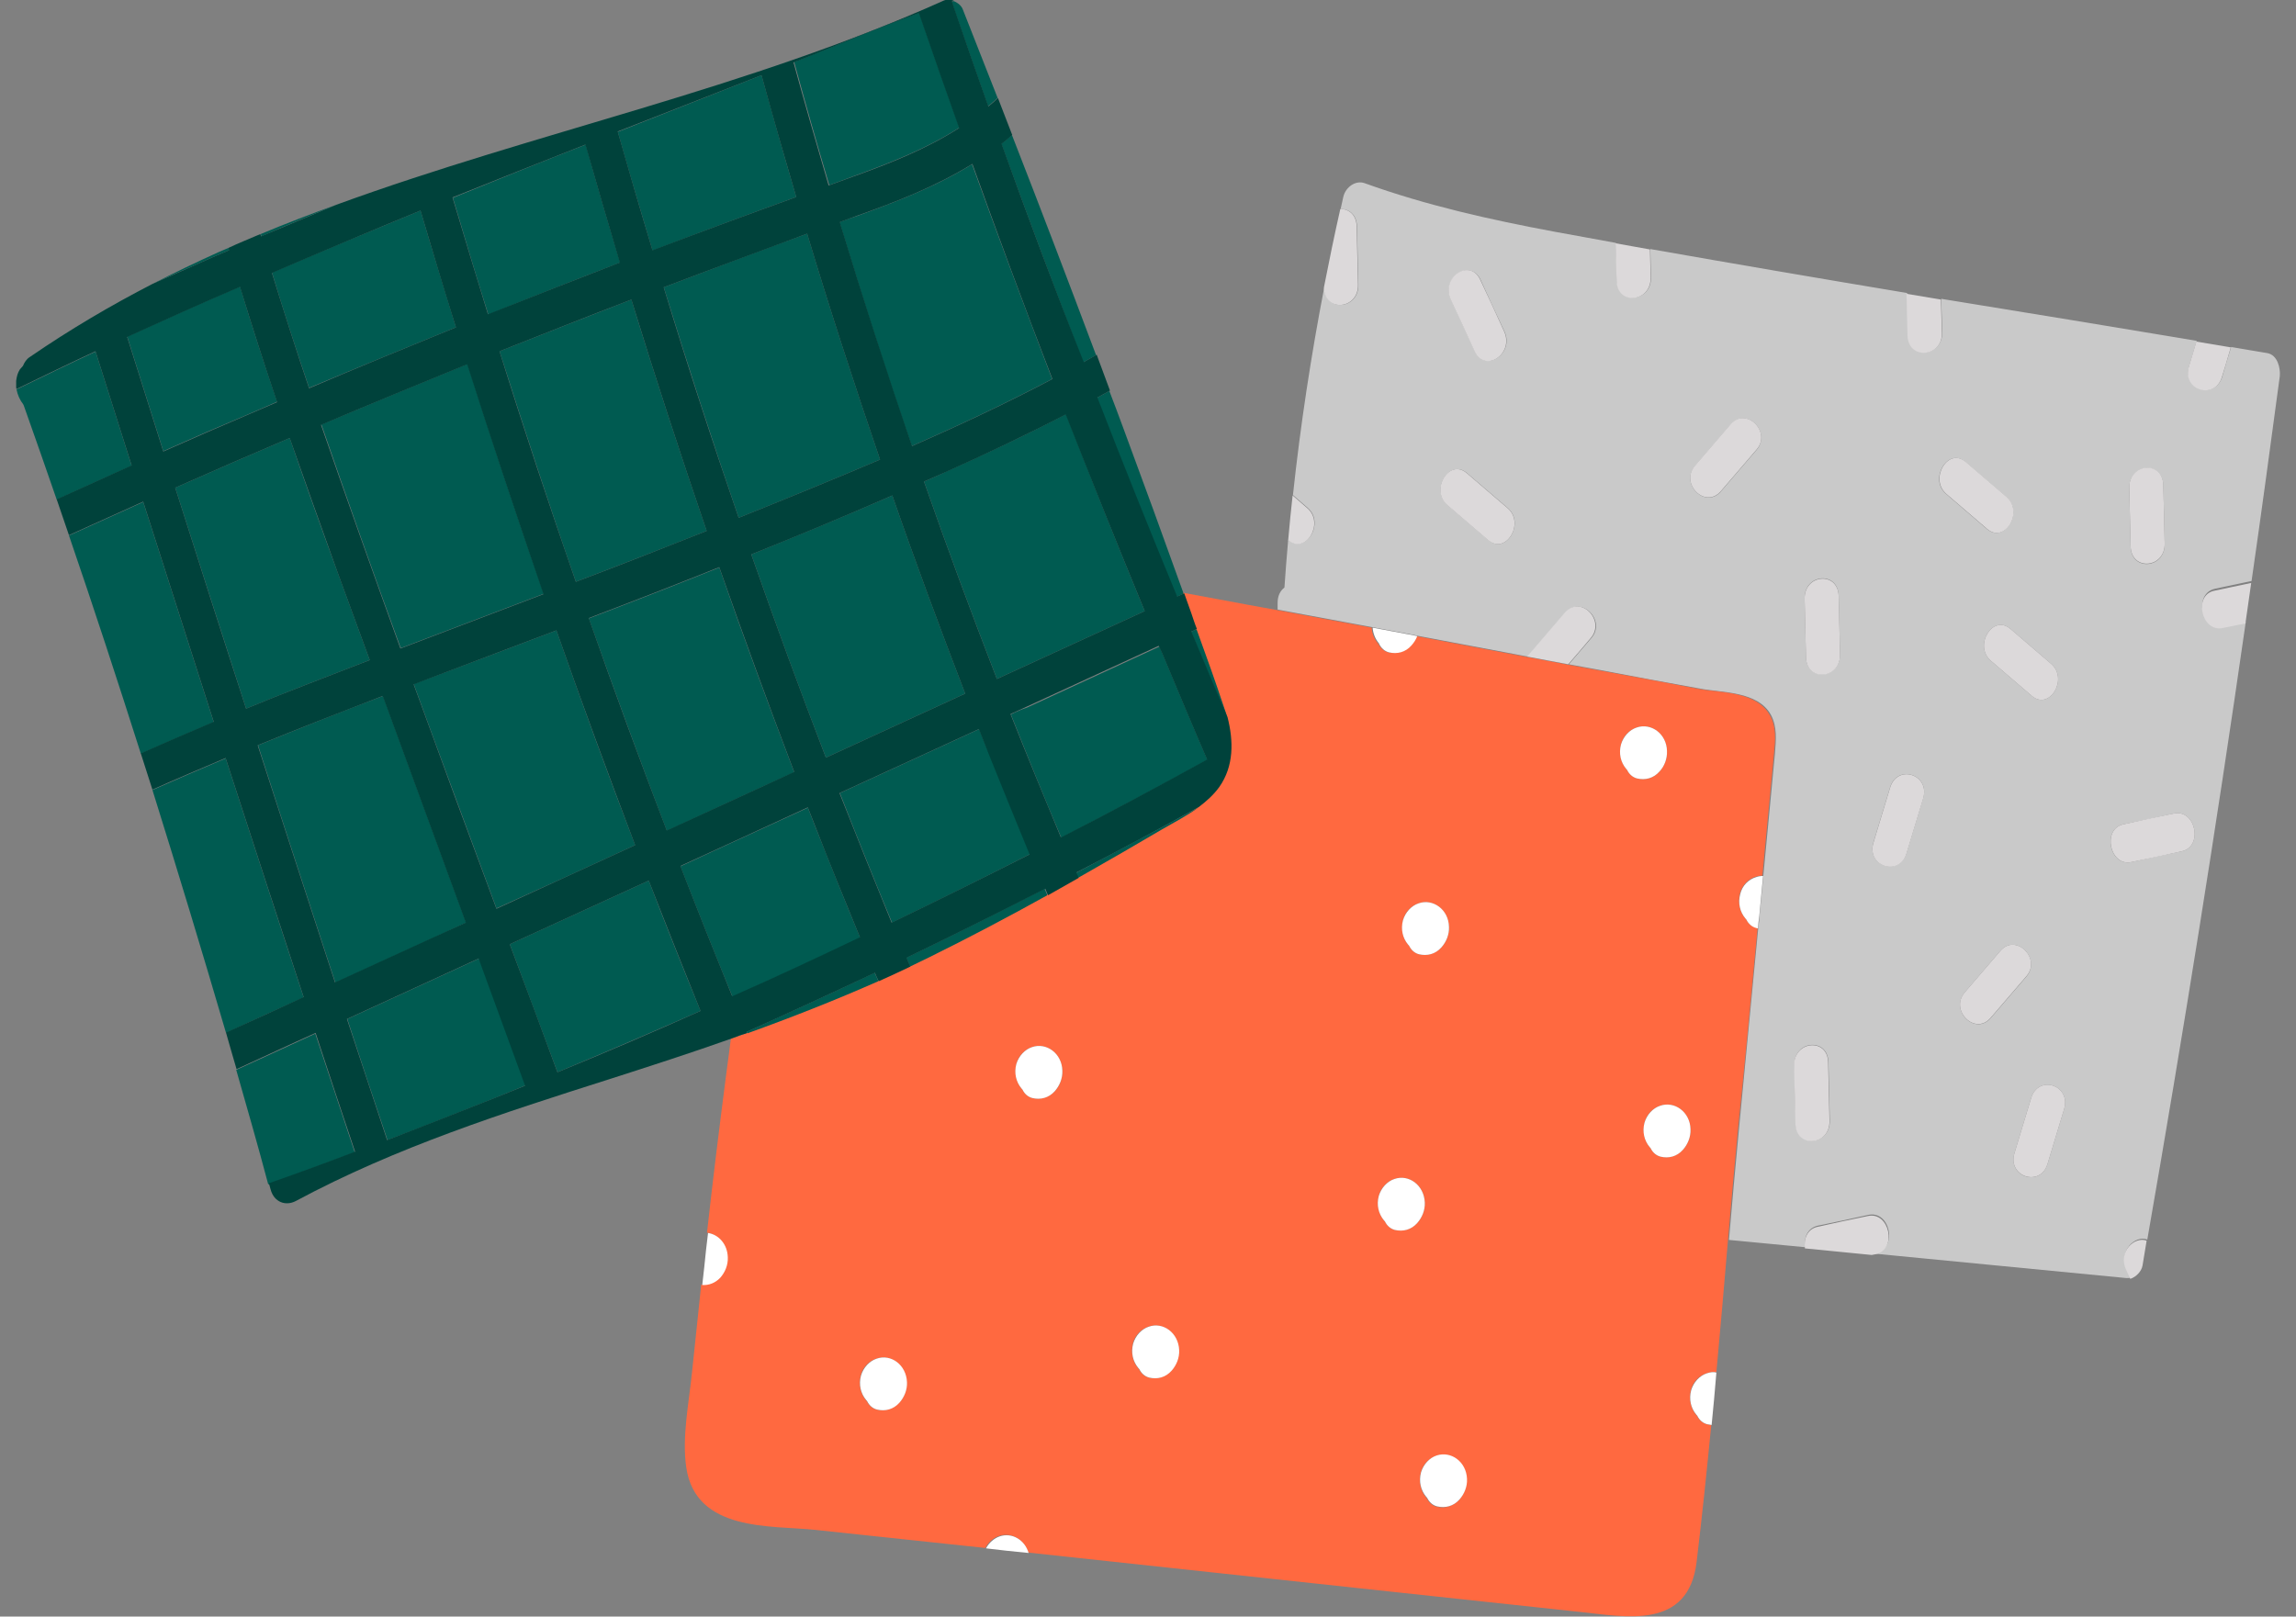 <svg width="71" height="50" viewBox="0 0 71 50" fill="none" xmlns="http://www.w3.org/2000/svg">
<rect x="0" y="0" width="71" height="50" fill="#808080" stroke="none"/>
<g clip-path="url(#clip0_9_195)">
<path d="M70.121 10.923C69.742 10.863 69.362 10.792 68.994 10.732C68.899 11.042 68.804 11.352 68.72 11.65C68.499 12.378 67.477 12.056 67.698 11.316C67.772 11.054 67.856 10.804 67.93 10.541C65.296 10.1 62.663 9.671 60.029 9.242C60.039 9.587 60.05 9.933 60.061 10.267C60.082 11.042 59.028 11.138 59.007 10.363C58.997 9.933 58.986 9.492 58.975 9.063C56.321 8.621 53.677 8.168 51.033 7.703C51.043 7.989 51.043 8.288 51.054 8.574C51.075 9.349 50.021 9.444 50 8.669C49.99 8.288 49.979 7.894 49.969 7.513C49.337 7.393 48.705 7.286 48.073 7.167C46.092 6.797 44.112 6.356 42.194 5.664C41.921 5.569 41.615 5.783 41.541 6.082C41.51 6.213 41.489 6.332 41.457 6.463C41.71 6.463 41.952 6.63 41.963 7C41.973 7.596 41.994 8.204 42.005 8.8C42.026 9.575 40.972 9.671 40.951 8.896C40.951 8.896 40.951 8.896 40.951 8.884C40.541 11.006 40.214 13.153 39.982 15.311C40.13 15.442 40.288 15.574 40.435 15.705C40.983 16.17 40.383 17.16 39.835 16.695C39.793 17.183 39.751 17.684 39.719 18.173C39.593 18.268 39.508 18.424 39.508 18.65C39.508 18.722 39.508 18.781 39.508 18.853C40.488 19.032 41.478 19.223 42.458 19.401C42.879 19.485 43.311 19.556 43.733 19.64C43.764 19.652 43.806 19.652 43.838 19.664C44.975 19.878 46.113 20.093 47.251 20.308C47.272 20.284 47.282 20.26 47.304 20.236C47.672 19.807 48.041 19.378 48.41 18.948C48.884 18.4 49.684 19.187 49.21 19.735C48.978 20.009 48.747 20.272 48.515 20.546C48.863 20.606 49.21 20.677 49.558 20.737C50.559 20.928 51.57 21.119 52.571 21.297C53.245 21.429 54.351 21.369 54.762 22.108C54.962 22.478 54.92 22.895 54.888 23.301C54.836 23.814 54.793 24.326 54.741 24.851C54.667 25.59 54.604 26.33 54.53 27.069C54.488 27.474 54.456 27.892 54.414 28.297C54.404 28.428 54.393 28.559 54.372 28.691C54.172 30.777 53.972 32.864 53.772 34.951C53.666 36.084 53.561 37.217 53.466 38.35C54.256 38.421 55.046 38.505 55.826 38.576C55.773 38.29 55.889 37.98 56.216 37.908C56.732 37.801 57.258 37.694 57.775 37.575C58.449 37.431 58.691 38.6 58.017 38.743C57.975 38.755 57.933 38.755 57.891 38.767C60.514 39.017 63.137 39.28 65.76 39.53C65.802 39.53 65.844 39.53 65.897 39.518C65.854 39.423 65.802 39.316 65.76 39.22C65.517 38.684 66.023 38.195 66.402 38.338C67.508 31.994 68.53 25.626 69.447 19.234C69.215 19.282 68.983 19.33 68.741 19.378C68.067 19.521 67.824 18.352 68.499 18.209C68.878 18.125 69.246 18.054 69.626 17.97C69.931 15.86 70.216 13.737 70.5 11.627C70.521 11.376 70.426 10.983 70.121 10.923ZM45.787 8.657C46.029 9.194 46.271 9.719 46.524 10.255C46.84 10.935 45.924 11.543 45.608 10.863C45.365 10.327 45.123 9.802 44.87 9.265C44.554 8.586 45.471 7.978 45.787 8.657ZM46.029 16.706C45.608 16.349 45.186 15.979 44.765 15.621C44.217 15.156 44.818 14.166 45.365 14.632C45.787 14.989 46.208 15.359 46.629 15.717C47.167 16.182 46.566 17.172 46.029 16.706ZM54.319 13.916C53.951 14.345 53.582 14.775 53.213 15.204C52.739 15.752 51.939 14.965 52.413 14.417C52.781 13.988 53.15 13.558 53.519 13.129C53.993 12.569 54.793 13.356 54.319 13.916ZM55.531 34.748C55.52 34.152 55.499 33.544 55.489 32.948C55.468 32.173 56.521 32.077 56.542 32.852C56.553 33.449 56.574 34.057 56.584 34.653C56.605 35.428 55.552 35.523 55.531 34.748ZM55.847 20.32C55.836 19.723 55.815 19.115 55.805 18.519C55.784 17.744 56.837 17.648 56.858 18.424C56.869 19.02 56.89 19.628 56.9 20.224C56.921 20.999 55.868 21.095 55.847 20.32ZM59.471 24.684C59.302 25.256 59.123 25.817 58.955 26.389C58.733 27.117 57.711 26.795 57.933 26.055C58.101 25.483 58.28 24.922 58.449 24.35C58.67 23.623 59.692 23.957 59.471 24.684ZM66.897 15.013C66.908 15.609 66.929 16.218 66.939 16.814C66.96 17.589 65.907 17.684 65.886 16.909C65.876 16.313 65.854 15.705 65.844 15.108C65.823 14.333 66.876 14.238 66.897 15.013ZM62.831 21.524C62.41 21.166 61.988 20.797 61.567 20.439C61.019 19.974 61.62 18.984 62.167 19.449C62.589 19.807 63.01 20.177 63.431 20.534C63.969 20.999 63.379 21.989 62.831 21.524ZM60.777 14.286C61.198 14.643 61.62 15.013 62.041 15.371C62.589 15.836 61.988 16.826 61.441 16.361C61.019 16.003 60.598 15.633 60.176 15.275C59.639 14.81 60.24 13.821 60.777 14.286ZM60.756 30.694C61.124 30.265 61.493 29.835 61.862 29.406C62.336 28.858 63.137 29.645 62.663 30.205C62.294 30.634 61.925 31.064 61.556 31.493C61.072 32.041 60.282 31.254 60.756 30.694ZM63.832 34.295C63.663 34.868 63.484 35.428 63.316 36.001C63.094 36.728 62.073 36.406 62.294 35.667C62.462 35.094 62.641 34.534 62.81 33.961C63.031 33.234 64.043 33.556 63.832 34.295ZM67.466 26.33C66.95 26.437 66.423 26.544 65.907 26.663C65.233 26.807 64.991 25.638 65.665 25.495C66.181 25.387 66.708 25.28 67.224 25.161C67.898 25.018 68.14 26.186 67.466 26.33Z" fill="#C9C9C9"/>
<path d="M54.351 28.703C54.33 28.703 54.319 28.703 54.298 28.691C54.161 28.655 54.056 28.559 53.993 28.428C53.982 28.416 53.972 28.404 53.961 28.392C53.793 28.19 53.74 27.904 53.803 27.641C53.866 27.379 54.067 27.188 54.288 27.117C54.361 27.093 54.435 27.081 54.498 27.081C54.572 26.341 54.635 25.602 54.709 24.863C54.762 24.35 54.804 23.837 54.857 23.313C54.899 22.907 54.941 22.478 54.73 22.12C54.319 21.381 53.213 21.429 52.539 21.309C51.538 21.119 50.527 20.928 49.526 20.749C49.179 20.689 48.831 20.618 48.483 20.558C48.062 20.475 47.641 20.403 47.219 20.32C46.082 20.105 44.944 19.89 43.806 19.676C43.764 19.783 43.701 19.878 43.627 19.962C43.438 20.165 43.185 20.236 42.932 20.177C42.795 20.141 42.69 20.045 42.626 19.914C42.616 19.902 42.605 19.89 42.595 19.878C42.489 19.747 42.426 19.58 42.416 19.413C41.436 19.234 40.446 19.044 39.466 18.865C39.182 18.817 38.897 18.757 38.613 18.71C37.949 18.59 37.285 18.459 36.622 18.34C36.601 18.34 36.58 18.328 36.559 18.328C36.559 18.34 36.569 18.352 36.569 18.364C36.643 18.567 36.717 18.781 36.79 18.984C36.843 19.139 36.906 19.306 36.959 19.461C37.254 20.272 37.559 21.095 37.823 21.918C37.854 22.013 37.875 22.096 37.907 22.192C38.107 22.931 38.118 23.706 37.654 24.35C37.475 24.601 37.264 24.803 37.022 24.97C36.664 25.233 36.264 25.435 35.895 25.65C35.094 26.115 34.294 26.58 33.483 27.045C33.419 27.081 33.356 27.117 33.293 27.152C32.977 27.331 32.661 27.51 32.345 27.689C31.134 28.357 29.922 29.013 28.69 29.609C28.489 29.704 28.289 29.8 28.1 29.895C27.773 30.05 27.447 30.205 27.12 30.348C25.782 30.944 24.434 31.469 23.075 31.958C22.917 32.018 22.759 32.077 22.601 32.125C22.58 32.292 22.559 32.447 22.538 32.614C22.506 32.828 22.485 33.043 22.453 33.258C22.243 34.88 22.043 36.501 21.863 38.123C22.19 38.183 22.464 38.469 22.474 38.874C22.485 39.113 22.39 39.339 22.243 39.506C22.085 39.673 21.895 39.745 21.684 39.733C21.59 40.627 21.495 41.533 21.4 42.44C21.305 43.382 21.084 44.443 21.221 45.385C21.516 47.389 23.854 47.174 25.203 47.317L30.47 47.877C30.565 47.699 30.712 47.567 30.891 47.508C31.27 47.377 31.671 47.615 31.797 48.02C35.526 48.426 39.255 48.819 42.984 49.225C44.944 49.44 46.914 49.642 48.873 49.857C50.253 50 52.212 50.429 52.465 48.307C52.634 46.9 52.781 45.481 52.918 44.073C52.876 44.073 52.824 44.062 52.781 44.05C52.644 44.014 52.539 43.918 52.476 43.787C52.465 43.775 52.455 43.763 52.444 43.752C52.276 43.549 52.223 43.263 52.286 43C52.349 42.738 52.55 42.547 52.771 42.475C52.876 42.44 52.971 42.428 53.076 42.44C53.203 41.08 53.319 39.721 53.434 38.361C53.529 37.229 53.635 36.096 53.74 34.963C53.961 32.888 54.151 30.789 54.351 28.703ZM27.805 43.382C27.615 43.584 27.362 43.656 27.11 43.596C26.973 43.561 26.867 43.465 26.804 43.334C26.793 43.322 26.783 43.31 26.772 43.298C26.604 43.096 26.551 42.809 26.614 42.547C26.678 42.285 26.878 42.094 27.099 42.022C27.541 41.867 28.015 42.213 28.037 42.75C28.047 42.988 27.963 43.227 27.805 43.382ZM32.619 33.747C32.429 33.949 32.176 34.021 31.924 33.961C31.787 33.926 31.681 33.83 31.618 33.699C31.608 33.687 31.597 33.675 31.587 33.663C31.418 33.461 31.365 33.174 31.428 32.912C31.492 32.65 31.692 32.459 31.913 32.387C32.355 32.232 32.83 32.578 32.851 33.115C32.861 33.353 32.766 33.592 32.619 33.747ZM36.222 42.392C36.032 42.595 35.779 42.666 35.526 42.607C35.389 42.571 35.284 42.475 35.221 42.344C35.21 42.332 35.2 42.321 35.189 42.309C35.021 42.106 34.968 41.82 35.031 41.557C35.094 41.295 35.295 41.104 35.516 41.033C35.958 40.878 36.432 41.224 36.453 41.76C36.464 41.999 36.369 42.225 36.222 42.392ZM43.385 28.464C43.448 28.202 43.648 28.011 43.869 27.939C44.312 27.784 44.786 28.13 44.807 28.667C44.818 28.905 44.723 29.132 44.575 29.299C44.386 29.502 44.133 29.573 43.88 29.514C43.743 29.478 43.638 29.382 43.575 29.251C43.564 29.239 43.553 29.227 43.543 29.215C43.374 29.013 43.322 28.738 43.385 28.464ZM43.132 38.04C42.995 38.004 42.89 37.908 42.827 37.777C42.816 37.765 42.806 37.753 42.795 37.742C42.626 37.539 42.574 37.253 42.637 36.99C42.7 36.728 42.9 36.537 43.121 36.465C43.564 36.31 44.038 36.656 44.059 37.193C44.07 37.431 43.975 37.658 43.827 37.825C43.638 38.028 43.385 38.099 43.132 38.04ZM45.123 46.387C44.933 46.59 44.681 46.661 44.428 46.602C44.291 46.566 44.185 46.47 44.122 46.339C44.112 46.327 44.101 46.315 44.091 46.303C43.922 46.101 43.869 45.814 43.933 45.552C43.996 45.29 44.196 45.099 44.417 45.027C44.86 44.872 45.334 45.218 45.355 45.755C45.365 45.981 45.27 46.22 45.123 46.387ZM50.622 24.076C50.485 24.04 50.38 23.945 50.316 23.814C50.306 23.802 50.295 23.79 50.285 23.778C50.116 23.575 50.063 23.289 50.127 23.026C50.19 22.764 50.39 22.573 50.611 22.502C51.054 22.347 51.528 22.693 51.549 23.229C51.559 23.468 51.465 23.694 51.317 23.861C51.127 24.076 50.885 24.136 50.622 24.076ZM52.044 35.559C51.854 35.762 51.602 35.834 51.349 35.774C51.212 35.738 51.106 35.643 51.043 35.512C51.033 35.5 51.022 35.488 51.012 35.476C50.843 35.273 50.79 34.987 50.854 34.724C50.917 34.462 51.117 34.271 51.338 34.2C51.781 34.045 52.255 34.391 52.276 34.927C52.286 35.166 52.191 35.392 52.044 35.559Z" fill="#FF6940"/>
<path d="M28.574 14.894C29.29 16.945 30.049 18.984 30.828 20.999C32.355 20.296 33.873 19.604 35.4 18.901C34.568 16.885 33.757 14.846 32.967 12.807C31.734 13.451 30.491 14.035 29.237 14.596C29.016 14.703 28.795 14.799 28.574 14.894Z" fill="#005B51"/>
<path d="M30.28 22.549C28.848 23.205 27.404 23.873 25.972 24.529C26.498 25.876 27.036 27.212 27.584 28.536C29.016 27.844 30.438 27.14 31.86 26.413C31.428 25.387 31.018 24.374 30.607 23.337C30.48 23.074 30.386 22.812 30.28 22.549Z" fill="#005B51"/>
<path d="M31.26 22.096C31.766 23.372 32.282 24.648 32.819 25.912C34.336 25.125 35.842 24.326 37.338 23.503C36.864 22.406 36.401 21.297 35.937 20.188C35.906 20.129 35.885 20.057 35.853 19.998L31.766 21.882C31.587 21.941 31.418 22.013 31.26 22.096Z" fill="#005B51"/>
<path d="M25.192 25.519C25.119 25.34 25.055 25.161 24.982 24.982C23.665 25.59 22.348 26.186 21.042 26.795C21.569 28.154 22.106 29.502 22.654 30.837C23.97 30.241 25.287 29.633 26.604 29.013C26.119 27.844 25.656 26.687 25.192 25.519Z" fill="#005B51"/>
<path d="M19.641 26.139C18.798 23.945 17.987 21.727 17.207 19.497C16.775 19.664 16.343 19.819 15.912 19.986C14.869 20.379 13.836 20.773 12.793 21.154C13.636 23.468 14.5 25.781 15.353 28.094C16.786 27.451 18.219 26.795 19.641 26.139Z" fill="#005B51"/>
<path d="M15.448 10.863C16.206 13.248 16.986 15.633 17.808 17.994C19.156 17.482 20.505 16.957 21.853 16.42C21.042 14.047 20.262 11.674 19.525 9.265C18.166 9.79 16.807 10.327 15.448 10.863Z" fill="#005B51"/>
<path d="M9.939 13.129C10.739 15.442 11.55 17.744 12.393 20.045C13.868 19.485 15.343 18.924 16.818 18.364C15.996 16.003 15.216 13.642 14.458 11.257C12.941 11.877 11.445 12.497 9.939 13.129Z" fill="#005B51"/>
<path d="M24.623 6.093C24.255 4.841 23.897 3.577 23.549 2.325C22.064 2.91 20.589 3.494 19.104 4.078C19.451 5.306 19.809 6.523 20.178 7.751C21.653 7.179 23.138 6.63 24.623 6.093Z" fill="#005B51"/>
<path d="M11.434 20.415C11.097 19.509 10.771 18.59 10.434 17.684C9.928 16.313 9.433 14.93 8.959 13.546C7.779 14.047 6.599 14.56 5.419 15.085C6.146 17.362 6.873 19.64 7.611 21.918C8.201 21.679 8.78 21.441 9.37 21.214C10.055 20.952 10.75 20.677 11.434 20.415Z" fill="#005B51"/>
<path d="M8.569 12.425C8.169 11.245 7.779 10.053 7.421 8.86C6.252 9.361 5.093 9.886 3.934 10.41C4.303 11.591 4.682 12.771 5.051 13.952C5.493 13.761 5.936 13.558 6.378 13.367C7.105 13.057 7.842 12.747 8.569 12.425Z" fill="#005B51"/>
<path d="M14.1 10.124C13.731 8.92 13.362 7.727 13.004 6.511C11.466 7.143 9.939 7.775 8.411 8.431C8.769 9.623 9.159 10.816 9.559 11.996C11.066 11.364 12.583 10.744 14.1 10.124Z" fill="#005B51"/>
<path d="M14.416 28.536C13.562 26.198 12.699 23.861 11.845 21.524C10.55 22.013 9.264 22.526 7.979 23.05C8.769 25.507 9.57 27.951 10.371 30.396C11.34 29.955 12.319 29.502 13.289 29.06L14.416 28.536Z" fill="#005B51"/>
<path d="M26.393 5.45C27.51 5.044 28.648 4.603 29.669 3.947C29.248 2.767 28.837 1.586 28.426 0.393C27.173 0.847 25.94 1.371 24.708 1.86C24.655 1.884 24.602 1.896 24.56 1.92C24.908 3.196 25.266 4.46 25.645 5.724C25.887 5.64 26.14 5.545 26.393 5.45Z" fill="#005B51"/>
<path d="M19.177 8.121C18.808 6.904 18.45 5.688 18.113 4.472C16.744 5.008 15.374 5.557 14.005 6.117C14.363 7.322 14.721 8.526 15.101 9.731C16.449 9.182 17.808 8.645 19.177 8.121Z" fill="#005B51"/>
<path d="M25.961 6.869C25.972 6.904 25.982 6.94 25.993 6.976C26.688 9.265 27.415 11.543 28.195 13.797C29.659 13.153 31.113 12.473 32.535 11.722C31.692 9.516 30.86 7.298 30.059 5.08C28.942 5.772 27.721 6.237 26.509 6.678C26.33 6.737 26.151 6.797 25.961 6.869Z" fill="#005B51"/>
<path d="M27.215 14.214C26.425 11.901 25.666 9.575 24.96 7.226C23.475 7.763 22 8.323 20.526 8.884C21.263 11.281 22.032 13.654 22.843 16.015C24.297 15.431 25.761 14.834 27.215 14.214Z" fill="#005B51"/>
<path d="M28.026 29.621C28.068 29.716 28.11 29.812 28.142 29.895C28.342 29.8 28.542 29.704 28.732 29.609C29.964 29.001 31.186 28.357 32.387 27.689C32.355 27.617 32.334 27.558 32.303 27.486C30.881 28.214 29.459 28.929 28.026 29.621Z" fill="#005B51"/>
<path d="M37.949 22.192C37.928 22.096 37.897 22.013 37.865 21.918C37.591 21.095 37.296 20.272 37.001 19.461C36.949 19.485 36.885 19.509 36.833 19.544C37.191 20.427 37.57 21.309 37.949 22.192Z" fill="#005B51"/>
<path d="M36.38 18.459L36.601 18.364C36.601 18.352 36.59 18.34 36.59 18.328C35.979 16.623 35.358 14.918 34.726 13.213C34.589 12.843 34.452 12.473 34.304 12.092C34.178 12.163 34.041 12.235 33.915 12.306C34.715 14.369 35.537 16.42 36.38 18.459Z" fill="#005B51"/>
<path d="M33.493 11.209C33.63 11.138 33.757 11.054 33.894 10.983C33.04 8.705 32.176 6.439 31.292 4.174C31.186 4.269 31.081 4.352 30.965 4.448C31.787 6.714 32.629 8.967 33.493 11.209Z" fill="#005B51"/>
<path d="M33.335 27.152C33.398 27.117 33.462 27.081 33.525 27.045C34.325 26.592 35.126 26.127 35.937 25.65C36.306 25.435 36.706 25.233 37.064 24.97C35.8 25.662 34.536 26.33 33.272 26.997C33.293 27.045 33.314 27.105 33.335 27.152Z" fill="#005B51"/>
<path d="M23.096 31.91C23.107 31.922 23.107 31.946 23.117 31.958C24.476 31.469 25.835 30.933 27.162 30.348C27.131 30.265 27.088 30.169 27.046 30.086C25.74 30.706 24.413 31.314 23.096 31.91Z" fill="#005B51"/>
<path d="M24.56 23.885C23.76 21.786 22.98 19.676 22.243 17.553C20.905 18.09 19.556 18.614 18.208 19.127C18.988 21.333 19.788 23.515 20.62 25.698C21.937 25.089 23.243 24.481 24.56 23.885Z" fill="#005B51"/>
<path d="M14.816 29.645C13.457 30.265 12.098 30.897 10.739 31.517C11.15 32.769 11.561 34.021 11.982 35.261C13.088 34.844 14.194 34.403 15.301 33.961C15.617 33.83 15.943 33.699 16.259 33.568C15.796 32.304 15.332 31.028 14.869 29.764C14.848 29.728 14.827 29.68 14.816 29.645Z" fill="#005B51"/>
<path d="M30.554 3.289C30.649 3.206 30.754 3.122 30.849 3.027C30.491 2.121 30.133 1.203 29.775 0.296C29.733 0.177 29.617 0.082 29.49 0.034C29.469 0.046 29.448 0.046 29.427 0.058C29.796 1.131 30.175 2.216 30.554 3.289Z" fill="#005B51"/>
<path d="M6.979 23.456C6.22 23.778 5.472 24.1 4.714 24.434C5.493 26.926 6.252 29.43 6.989 31.946C7.79 31.576 8.59 31.207 9.391 30.849C8.58 28.393 7.779 25.924 6.979 23.456Z" fill="#005B51"/>
<path d="M10.971 35.643C10.56 34.414 10.16 33.198 9.749 31.97C8.938 32.34 8.127 32.721 7.305 33.091C7.642 34.271 7.979 35.44 8.295 36.633C8.306 36.633 8.316 36.62 8.327 36.62C9.222 36.299 10.097 35.965 10.971 35.643Z" fill="#005B51"/>
<path d="M15.764 29.203C16.259 30.527 16.744 31.839 17.239 33.162C18.724 32.542 20.199 31.91 21.663 31.266C21.116 29.931 20.578 28.583 20.062 27.236C18.629 27.892 17.197 28.548 15.764 29.203Z" fill="#005B51"/>
<path d="M7.084 7.739C7.073 7.715 7.073 7.691 7.063 7.668C6.957 7.715 6.863 7.751 6.757 7.799C6.073 8.109 5.398 8.431 4.724 8.777C5.167 8.574 5.62 8.371 6.073 8.18C6.41 8.025 6.747 7.882 7.084 7.739Z" fill="#005B51"/>
<path d="M10.402 6.332C9.612 6.618 8.833 6.916 8.064 7.238C8.074 7.262 8.074 7.286 8.085 7.31C8.843 6.976 9.623 6.654 10.402 6.332Z" fill="#005B51"/>
<path d="M4.429 15.526C3.66 15.872 2.902 16.218 2.133 16.563C2.902 18.805 3.639 21.059 4.356 23.313C5.103 22.979 5.851 22.657 6.61 22.335C5.883 20.069 5.156 17.803 4.429 15.526Z" fill="#005B51"/>
<path d="M2.955 10.875C2.133 11.257 1.322 11.65 0.511 12.044C0.542 12.211 0.616 12.378 0.721 12.509C0.721 12.521 0.721 12.521 0.732 12.533C1.079 13.511 1.417 14.476 1.754 15.454C2.523 15.097 3.302 14.751 4.071 14.405C3.703 13.224 3.323 12.044 2.955 10.875Z" fill="#005B51"/>
<path d="M29.848 21.452C29.069 19.425 28.31 17.386 27.594 15.323C26.151 15.955 24.697 16.551 23.233 17.148C23.97 19.258 24.739 21.357 25.54 23.432C26.973 22.776 28.416 22.108 29.848 21.452Z" fill="#005B51"/>
<path d="M23.095 31.911C24.422 31.315 25.739 30.707 27.056 30.087C27.087 30.17 27.13 30.265 27.172 30.349C27.498 30.206 27.825 30.051 28.151 29.896C28.109 29.8 28.067 29.705 28.035 29.622C29.468 28.93 30.901 28.214 32.323 27.487C32.355 27.558 32.376 27.618 32.407 27.69C32.723 27.511 33.039 27.332 33.355 27.153C33.334 27.093 33.313 27.046 33.282 26.986C34.556 26.33 35.82 25.651 37.074 24.959C37.306 24.78 37.527 24.589 37.706 24.339C38.159 23.695 38.148 22.92 37.959 22.18C37.579 21.298 37.211 20.416 36.842 19.533C36.895 19.509 36.958 19.485 37.011 19.45C36.947 19.295 36.895 19.128 36.842 18.973C36.768 18.77 36.695 18.555 36.621 18.353L36.4 18.448C35.557 16.409 34.735 14.358 33.935 12.295C34.061 12.223 34.198 12.152 34.324 12.08C34.187 11.711 34.05 11.341 33.913 10.971C33.777 11.043 33.65 11.126 33.513 11.198C32.628 8.968 31.786 6.714 30.974 4.449C31.08 4.365 31.196 4.27 31.301 4.174C31.154 3.793 31.006 3.411 30.859 3.03C30.764 3.125 30.669 3.208 30.564 3.292C30.184 2.219 29.805 1.134 29.436 0.048C29.457 0.036 29.479 0.036 29.5 0.025C29.394 -0.023 29.279 -0.023 29.194 0.013C23.095 2.755 16.606 4.067 10.401 6.333C9.622 6.655 8.853 6.989 8.073 7.31C8.063 7.287 8.063 7.263 8.052 7.239C7.725 7.382 7.388 7.513 7.062 7.668C7.072 7.692 7.072 7.716 7.083 7.74C6.746 7.883 6.409 8.026 6.072 8.181C5.619 8.384 5.176 8.574 4.723 8.777C3.427 9.445 2.153 10.196 0.92 11.043C0.825 11.102 0.752 11.21 0.71 11.317C0.678 11.353 0.646 11.389 0.615 11.425C0.541 11.544 0.52 11.639 0.499 11.782C0.488 11.866 0.488 11.949 0.509 12.033C1.321 11.639 2.132 11.246 2.953 10.864C3.322 12.045 3.701 13.213 4.07 14.394C3.301 14.739 2.522 15.097 1.753 15.443C1.879 15.813 2.005 16.182 2.132 16.552C2.901 16.206 3.659 15.86 4.428 15.515C5.155 17.792 5.882 20.058 6.609 22.324C5.85 22.646 5.102 22.968 4.354 23.301C4.47 23.671 4.597 24.053 4.713 24.422C5.461 24.088 6.219 23.767 6.977 23.445C7.778 25.913 8.579 28.369 9.39 30.838C8.589 31.207 7.789 31.577 6.988 31.935C7.093 32.316 7.209 32.698 7.315 33.068C8.126 32.698 8.937 32.316 9.759 31.947C10.159 33.175 10.57 34.391 10.98 35.62C10.106 35.953 9.232 36.275 8.347 36.586C8.336 36.586 8.326 36.597 8.315 36.597C8.336 36.657 8.347 36.728 8.368 36.788C8.473 37.182 8.832 37.313 9.148 37.146C12.255 35.477 15.584 34.415 18.881 33.366C20.145 32.96 21.399 32.555 22.642 32.114C22.8 32.054 22.958 31.994 23.116 31.947C23.105 31.947 23.095 31.935 23.095 31.911ZM27.572 28.536C27.024 27.201 26.487 25.865 25.96 24.53C27.393 23.874 28.836 23.206 30.269 22.55C30.374 22.812 30.479 23.075 30.585 23.349C30.995 24.375 31.417 25.4 31.838 26.426C30.427 27.141 29.005 27.845 27.572 28.536ZM21.852 16.421C20.503 16.957 19.166 17.482 17.807 17.995C16.985 15.634 16.195 13.261 15.447 10.864C16.806 10.327 18.154 9.791 19.524 9.266C20.261 11.663 21.041 14.048 21.852 16.421ZM20.524 8.885C21.999 8.324 23.485 7.776 24.959 7.227C25.665 9.576 26.424 11.902 27.214 14.215C25.76 14.835 24.296 15.431 22.842 16.015C22.031 13.666 21.251 11.281 20.524 8.885ZM16.806 18.377C15.331 18.937 13.856 19.497 12.382 20.058C11.549 17.756 10.728 15.455 9.927 13.142C11.423 12.51 12.929 11.889 14.446 11.269C15.205 13.654 15.995 16.015 16.806 18.377ZM15.911 19.986C16.342 19.819 16.774 19.664 17.206 19.497C17.986 21.727 18.807 23.933 19.64 26.14C18.207 26.795 16.785 27.451 15.352 28.107C14.488 25.794 13.635 23.48 12.792 21.167C13.835 20.773 14.878 20.38 15.911 19.986ZM18.207 19.116C19.555 18.603 20.904 18.078 22.242 17.542C22.989 19.664 23.759 21.775 24.559 23.874C23.242 24.482 21.936 25.078 20.619 25.686C19.787 23.516 18.976 21.322 18.207 19.116ZM23.232 17.148C24.686 16.564 26.15 15.956 27.593 15.324C28.309 17.387 29.068 19.426 29.847 21.453C28.415 22.109 26.971 22.777 25.539 23.433C24.738 21.346 23.969 19.259 23.232 17.148ZM35.926 20.177C36.389 21.286 36.853 22.395 37.327 23.492C35.831 24.315 34.324 25.126 32.807 25.901C32.281 24.637 31.754 23.361 31.248 22.085C31.417 22.014 31.575 21.93 31.744 21.858L35.831 19.974C35.873 20.058 35.894 20.117 35.926 20.177ZM35.399 18.901C33.871 19.605 32.355 20.296 30.827 21C30.047 18.985 29.289 16.946 28.573 14.895C28.794 14.799 29.005 14.704 29.226 14.608C30.479 14.048 31.733 13.452 32.955 12.82C33.755 14.859 34.567 16.886 35.399 18.901ZM32.544 11.723C31.122 12.474 29.668 13.153 28.204 13.797C27.435 11.544 26.698 9.266 26.002 6.977C25.992 6.941 25.981 6.905 25.971 6.869C26.15 6.798 26.339 6.738 26.518 6.667C27.73 6.237 28.952 5.76 30.069 5.069C30.869 7.299 31.691 9.517 32.544 11.723ZM24.696 1.873C25.929 1.384 27.161 0.859 28.415 0.406C28.826 1.599 29.236 2.779 29.658 3.96C28.636 4.615 27.509 5.057 26.381 5.462C26.129 5.558 25.876 5.641 25.623 5.736C25.254 4.472 24.886 3.208 24.538 1.932C24.601 1.909 24.643 1.885 24.696 1.873ZM23.548 2.326C23.895 3.59 24.254 4.842 24.622 6.094C23.137 6.631 21.652 7.179 20.177 7.74C19.808 6.523 19.45 5.295 19.102 4.067C20.588 3.483 22.062 2.91 23.548 2.326ZM18.102 4.472C18.449 5.689 18.807 6.917 19.166 8.121C17.807 8.646 16.437 9.183 15.089 9.719C14.72 8.515 14.351 7.31 13.993 6.106C15.363 5.558 16.732 5.009 18.102 4.472ZM13.003 6.512C13.361 7.716 13.719 8.92 14.099 10.125C12.582 10.745 11.065 11.365 9.558 12.009C9.158 10.828 8.779 9.636 8.41 8.443C9.938 7.787 11.465 7.144 13.003 6.512ZM3.933 10.423C5.092 9.898 6.251 9.373 7.42 8.873C7.789 10.065 8.168 11.258 8.568 12.438C7.841 12.748 7.104 13.07 6.377 13.38C5.935 13.571 5.492 13.774 5.05 13.964C4.681 12.784 4.302 11.603 3.933 10.423ZM5.418 15.085C6.598 14.561 7.778 14.048 8.958 13.547C9.443 14.93 9.938 16.302 10.433 17.685C10.77 18.591 11.096 19.509 11.434 20.416C10.749 20.678 10.053 20.952 9.369 21.215C8.779 21.441 8.189 21.68 7.61 21.918C6.872 19.652 6.145 17.375 5.418 15.085ZM7.968 23.051C9.253 22.526 10.538 22.026 11.834 21.525C12.687 23.862 13.551 26.199 14.404 28.536L13.277 29.049C12.308 29.49 11.328 29.943 10.359 30.385C9.558 27.952 8.768 25.508 7.968 23.051ZM15.289 33.962C14.183 34.403 13.077 34.833 11.971 35.262C11.56 34.01 11.139 32.77 10.728 31.517C12.087 30.897 13.445 30.265 14.804 29.645C14.815 29.693 14.836 29.729 14.847 29.776C15.31 31.041 15.774 32.316 16.237 33.58C15.932 33.7 15.616 33.831 15.289 33.962ZM17.238 33.163C16.753 31.839 16.258 30.516 15.763 29.204C17.196 28.548 18.628 27.892 20.061 27.236C20.588 28.584 21.125 29.931 21.662 31.267C20.198 31.923 18.723 32.555 17.238 33.163ZM21.041 26.783C22.358 26.175 23.674 25.579 24.98 24.971C25.054 25.15 25.117 25.329 25.191 25.508C25.644 26.676 26.118 27.833 26.592 28.989C25.286 29.61 23.969 30.23 22.642 30.814C22.105 29.49 21.567 28.143 21.041 26.783Z" fill="#00423B"/>
<path d="M27.11 42.022C26.888 42.094 26.699 42.297 26.625 42.547C26.551 42.821 26.614 43.096 26.783 43.298C26.794 43.31 26.804 43.322 26.814 43.334C26.878 43.465 26.983 43.561 27.12 43.596C27.373 43.656 27.626 43.596 27.815 43.382C27.963 43.215 28.058 42.988 28.047 42.75C28.026 42.213 27.552 41.867 27.11 42.022Z" fill="white"/>
<path d="M31.913 32.387C31.692 32.459 31.502 32.662 31.428 32.912C31.355 33.186 31.418 33.461 31.587 33.663C31.597 33.675 31.608 33.687 31.618 33.699C31.681 33.83 31.787 33.926 31.924 33.961C32.176 34.021 32.429 33.961 32.619 33.747C32.766 33.58 32.861 33.353 32.851 33.115C32.84 32.578 32.355 32.232 31.913 32.387Z" fill="white"/>
<path d="M35.526 41.033C35.305 41.104 35.115 41.307 35.042 41.557C34.968 41.832 35.031 42.106 35.2 42.309C35.21 42.321 35.221 42.332 35.231 42.344C35.295 42.475 35.4 42.571 35.537 42.607C35.79 42.666 36.042 42.607 36.232 42.392C36.38 42.225 36.474 41.999 36.464 41.76C36.443 41.223 35.969 40.878 35.526 41.033Z" fill="white"/>
<path d="M44.428 45.016C44.207 45.087 44.017 45.29 43.943 45.54C43.87 45.814 43.933 46.089 44.101 46.291C44.112 46.303 44.122 46.315 44.133 46.327C44.196 46.458 44.301 46.554 44.438 46.59C44.691 46.649 44.944 46.59 45.134 46.375C45.281 46.208 45.376 45.981 45.365 45.743C45.344 45.206 44.87 44.872 44.428 45.016Z" fill="white"/>
<path d="M22.274 39.518C22.422 39.351 22.517 39.125 22.506 38.886C22.495 38.481 22.222 38.183 21.895 38.135C21.853 38.481 21.811 38.839 21.779 39.184C21.758 39.375 21.737 39.566 21.716 39.745C21.916 39.757 22.116 39.685 22.274 39.518Z" fill="white"/>
<path d="M43.121 36.465C42.9 36.537 42.711 36.74 42.637 36.99C42.563 37.264 42.626 37.539 42.795 37.742C42.806 37.753 42.816 37.765 42.827 37.777C42.89 37.908 42.995 38.004 43.132 38.04C43.385 38.099 43.638 38.04 43.827 37.825C43.975 37.658 44.07 37.431 44.059 37.193C44.038 36.656 43.564 36.31 43.121 36.465Z" fill="white"/>
<path d="M51.338 34.2C51.117 34.271 50.927 34.474 50.854 34.724C50.78 34.999 50.843 35.273 51.012 35.476C51.022 35.488 51.033 35.5 51.043 35.512C51.106 35.643 51.212 35.738 51.349 35.774C51.602 35.834 51.854 35.774 52.044 35.559C52.191 35.392 52.286 35.166 52.276 34.927C52.265 34.391 51.781 34.045 51.338 34.2Z" fill="white"/>
<path d="M52.781 42.476C52.56 42.547 52.371 42.75 52.297 43C52.223 43.275 52.286 43.549 52.455 43.752C52.465 43.763 52.476 43.775 52.486 43.787C52.55 43.919 52.655 44.014 52.792 44.05C52.845 44.062 52.887 44.062 52.929 44.074C52.982 43.537 53.034 42.988 53.076 42.452C52.992 42.428 52.887 42.44 52.781 42.476Z" fill="white"/>
<path d="M30.912 47.52C30.744 47.579 30.586 47.71 30.491 47.889L31.113 47.961C31.344 47.985 31.576 48.009 31.808 48.032C31.692 47.627 31.292 47.389 30.912 47.52Z" fill="white"/>
<path d="M43.575 29.251C43.638 29.382 43.743 29.478 43.88 29.514C44.133 29.573 44.386 29.514 44.575 29.299C44.723 29.132 44.818 28.905 44.807 28.667C44.797 28.13 44.312 27.784 43.87 27.939C43.648 28.011 43.459 28.214 43.385 28.464C43.311 28.738 43.374 29.013 43.543 29.215C43.553 29.227 43.564 29.239 43.575 29.251Z" fill="white"/>
<path d="M42.648 19.914C42.711 20.045 42.816 20.141 42.953 20.177C43.206 20.236 43.459 20.177 43.648 19.962C43.722 19.878 43.785 19.783 43.827 19.676C43.796 19.664 43.754 19.664 43.722 19.652C43.301 19.568 42.869 19.497 42.447 19.413C42.458 19.58 42.521 19.747 42.626 19.878C42.637 19.89 42.648 19.902 42.648 19.914Z" fill="white"/>
<path d="M53.814 27.653C53.74 27.927 53.803 28.202 53.972 28.404C53.982 28.416 53.993 28.428 54.003 28.44C54.067 28.571 54.172 28.667 54.309 28.703C54.33 28.703 54.34 28.715 54.362 28.715C54.372 28.583 54.383 28.452 54.404 28.321C54.446 27.916 54.477 27.498 54.52 27.093C54.446 27.093 54.372 27.105 54.309 27.128C54.067 27.2 53.877 27.391 53.814 27.653Z" fill="white"/>
<path d="M51.549 23.229C51.538 22.693 51.054 22.347 50.611 22.502C50.39 22.573 50.201 22.776 50.127 23.026C50.053 23.301 50.116 23.575 50.285 23.778C50.295 23.79 50.306 23.802 50.316 23.814C50.38 23.945 50.485 24.04 50.622 24.076C50.875 24.135 51.128 24.076 51.317 23.861C51.465 23.706 51.559 23.468 51.549 23.229Z" fill="white"/>
<path d="M45.597 10.863C45.913 11.555 46.83 10.947 46.514 10.255C46.271 9.719 46.029 9.194 45.776 8.657C45.46 7.966 44.544 8.574 44.86 9.265C45.112 9.802 45.355 10.327 45.597 10.863Z" fill="#DCD9DA"/>
<path d="M65.739 39.256C65.781 39.351 65.833 39.459 65.876 39.554C66.055 39.494 66.223 39.327 66.255 39.137C66.297 38.886 66.339 38.636 66.381 38.373C66.002 38.23 65.496 38.719 65.739 39.256Z" fill="#DCD9DA"/>
<path d="M53.519 13.117C53.15 13.546 52.781 13.976 52.413 14.405C51.939 14.954 52.729 15.752 53.213 15.192C53.582 14.763 53.951 14.333 54.319 13.904C54.793 13.356 53.993 12.569 53.519 13.117Z" fill="#DCD9DA"/>
<path d="M61.862 29.406C61.493 29.835 61.124 30.265 60.756 30.694C60.282 31.242 61.072 32.041 61.556 31.481C61.925 31.052 62.294 30.622 62.663 30.193C63.136 29.645 62.336 28.858 61.862 29.406Z" fill="#DCD9DA"/>
<path d="M49.189 19.735C49.663 19.187 48.873 18.388 48.389 18.948C48.02 19.378 47.651 19.807 47.283 20.236C47.261 20.26 47.24 20.284 47.23 20.308C47.651 20.391 48.073 20.463 48.494 20.546C48.726 20.284 48.958 20.009 49.189 19.735Z" fill="#DCD9DA"/>
<path d="M61.567 20.439C61.988 20.797 62.41 21.166 62.831 21.524C63.379 21.989 63.969 20.999 63.431 20.534C63.01 20.177 62.589 19.807 62.167 19.449C61.62 18.984 61.019 19.974 61.567 20.439Z" fill="#DCD9DA"/>
<path d="M46.619 15.717C46.197 15.359 45.776 14.989 45.355 14.632C44.807 14.166 44.217 15.156 44.754 15.621C45.176 15.979 45.597 16.349 46.019 16.706C46.566 17.172 47.167 16.182 46.619 15.717Z" fill="#DCD9DA"/>
<path d="M62.052 15.371C61.63 15.013 61.209 14.643 60.787 14.286C60.24 13.821 59.65 14.81 60.187 15.275C60.608 15.633 61.03 16.003 61.451 16.361C61.999 16.826 62.589 15.836 62.052 15.371Z" fill="#DCD9DA"/>
<path d="M40.425 15.717C40.277 15.585 40.119 15.454 39.972 15.323C39.919 15.788 39.877 16.241 39.835 16.706C40.372 17.172 40.972 16.182 40.425 15.717Z" fill="#DCD9DA"/>
<path d="M58.449 24.362C58.28 24.934 58.101 25.495 57.933 26.067C57.711 26.795 58.733 27.128 58.955 26.401C59.123 25.829 59.302 25.268 59.471 24.696C59.692 23.957 58.67 23.623 58.449 24.362Z" fill="#DCD9DA"/>
<path d="M68.709 11.662C68.804 11.352 68.899 11.042 68.983 10.744C68.625 10.684 68.277 10.625 67.919 10.565C67.845 10.828 67.761 11.078 67.687 11.34C67.466 12.068 68.488 12.39 68.709 11.662Z" fill="#DCD9DA"/>
<path d="M62.81 33.961C62.642 34.534 62.462 35.094 62.294 35.667C62.073 36.394 63.094 36.728 63.316 36.001C63.484 35.428 63.663 34.868 63.832 34.295C64.043 33.556 63.031 33.234 62.81 33.961Z" fill="#DCD9DA"/>
<path d="M67.224 25.161C66.708 25.268 66.181 25.376 65.665 25.495C64.991 25.638 65.243 26.807 65.907 26.663C66.423 26.556 66.95 26.449 67.466 26.33C68.14 26.186 67.898 25.018 67.224 25.161Z" fill="#DCD9DA"/>
<path d="M57.764 37.61C57.248 37.718 56.721 37.825 56.205 37.944C55.879 38.016 55.773 38.326 55.815 38.612C56.5 38.684 57.195 38.743 57.88 38.815C57.922 38.803 57.964 38.803 58.006 38.791C58.681 38.636 58.428 37.467 57.764 37.61Z" fill="#DCD9DA"/>
<path d="M68.73 19.425C68.962 19.378 69.194 19.33 69.436 19.282C69.499 18.865 69.552 18.447 69.615 18.03C69.236 18.113 68.867 18.185 68.488 18.268C67.814 18.388 68.067 19.556 68.73 19.425Z" fill="#DCD9DA"/>
<path d="M60.05 10.291C60.039 9.945 60.029 9.599 60.018 9.265C59.66 9.206 59.313 9.146 58.955 9.087C58.965 9.516 58.975 9.957 58.986 10.386C59.018 11.149 60.071 11.054 60.05 10.291Z" fill="#DCD9DA"/>
<path d="M55.805 18.531C55.815 19.127 55.836 19.735 55.847 20.331C55.868 21.107 56.921 21.011 56.9 20.236C56.89 19.64 56.869 19.032 56.858 18.436C56.837 17.66 55.784 17.756 55.805 18.531Z" fill="#DCD9DA"/>
<path d="M66.939 16.802C66.929 16.206 66.908 15.597 66.897 15.001C66.876 14.226 65.823 14.322 65.844 15.097C65.854 15.693 65.876 16.301 65.886 16.897C65.907 17.672 66.96 17.577 66.939 16.802Z" fill="#DCD9DA"/>
<path d="M51.043 8.586C51.033 8.3 51.033 8.001 51.022 7.715C50.664 7.656 50.316 7.584 49.958 7.524C49.969 7.906 49.979 8.3 49.99 8.681C50 9.456 51.054 9.361 51.043 8.586Z" fill="#DCD9DA"/>
<path d="M55.478 32.96C55.489 33.556 55.51 34.164 55.52 34.76C55.541 35.535 56.595 35.44 56.574 34.665C56.563 34.069 56.542 33.461 56.532 32.864C56.521 32.089 55.468 32.185 55.478 32.96Z" fill="#DCD9DA"/>
<path d="M41.994 8.8C41.984 8.204 41.963 7.596 41.952 7C41.942 6.63 41.699 6.463 41.447 6.463C41.267 7.262 41.099 8.073 40.941 8.884C40.941 8.884 40.941 8.884 40.941 8.896C40.951 9.671 42.015 9.575 41.994 8.8Z" fill="#DCD9DA"/>
</g>
<defs>
<clipPath id="clip0_9_195">
<rect width="70" height="50" fill="white" transform="translate(0.5)"/>
</clipPath>
</defs>
</svg>
